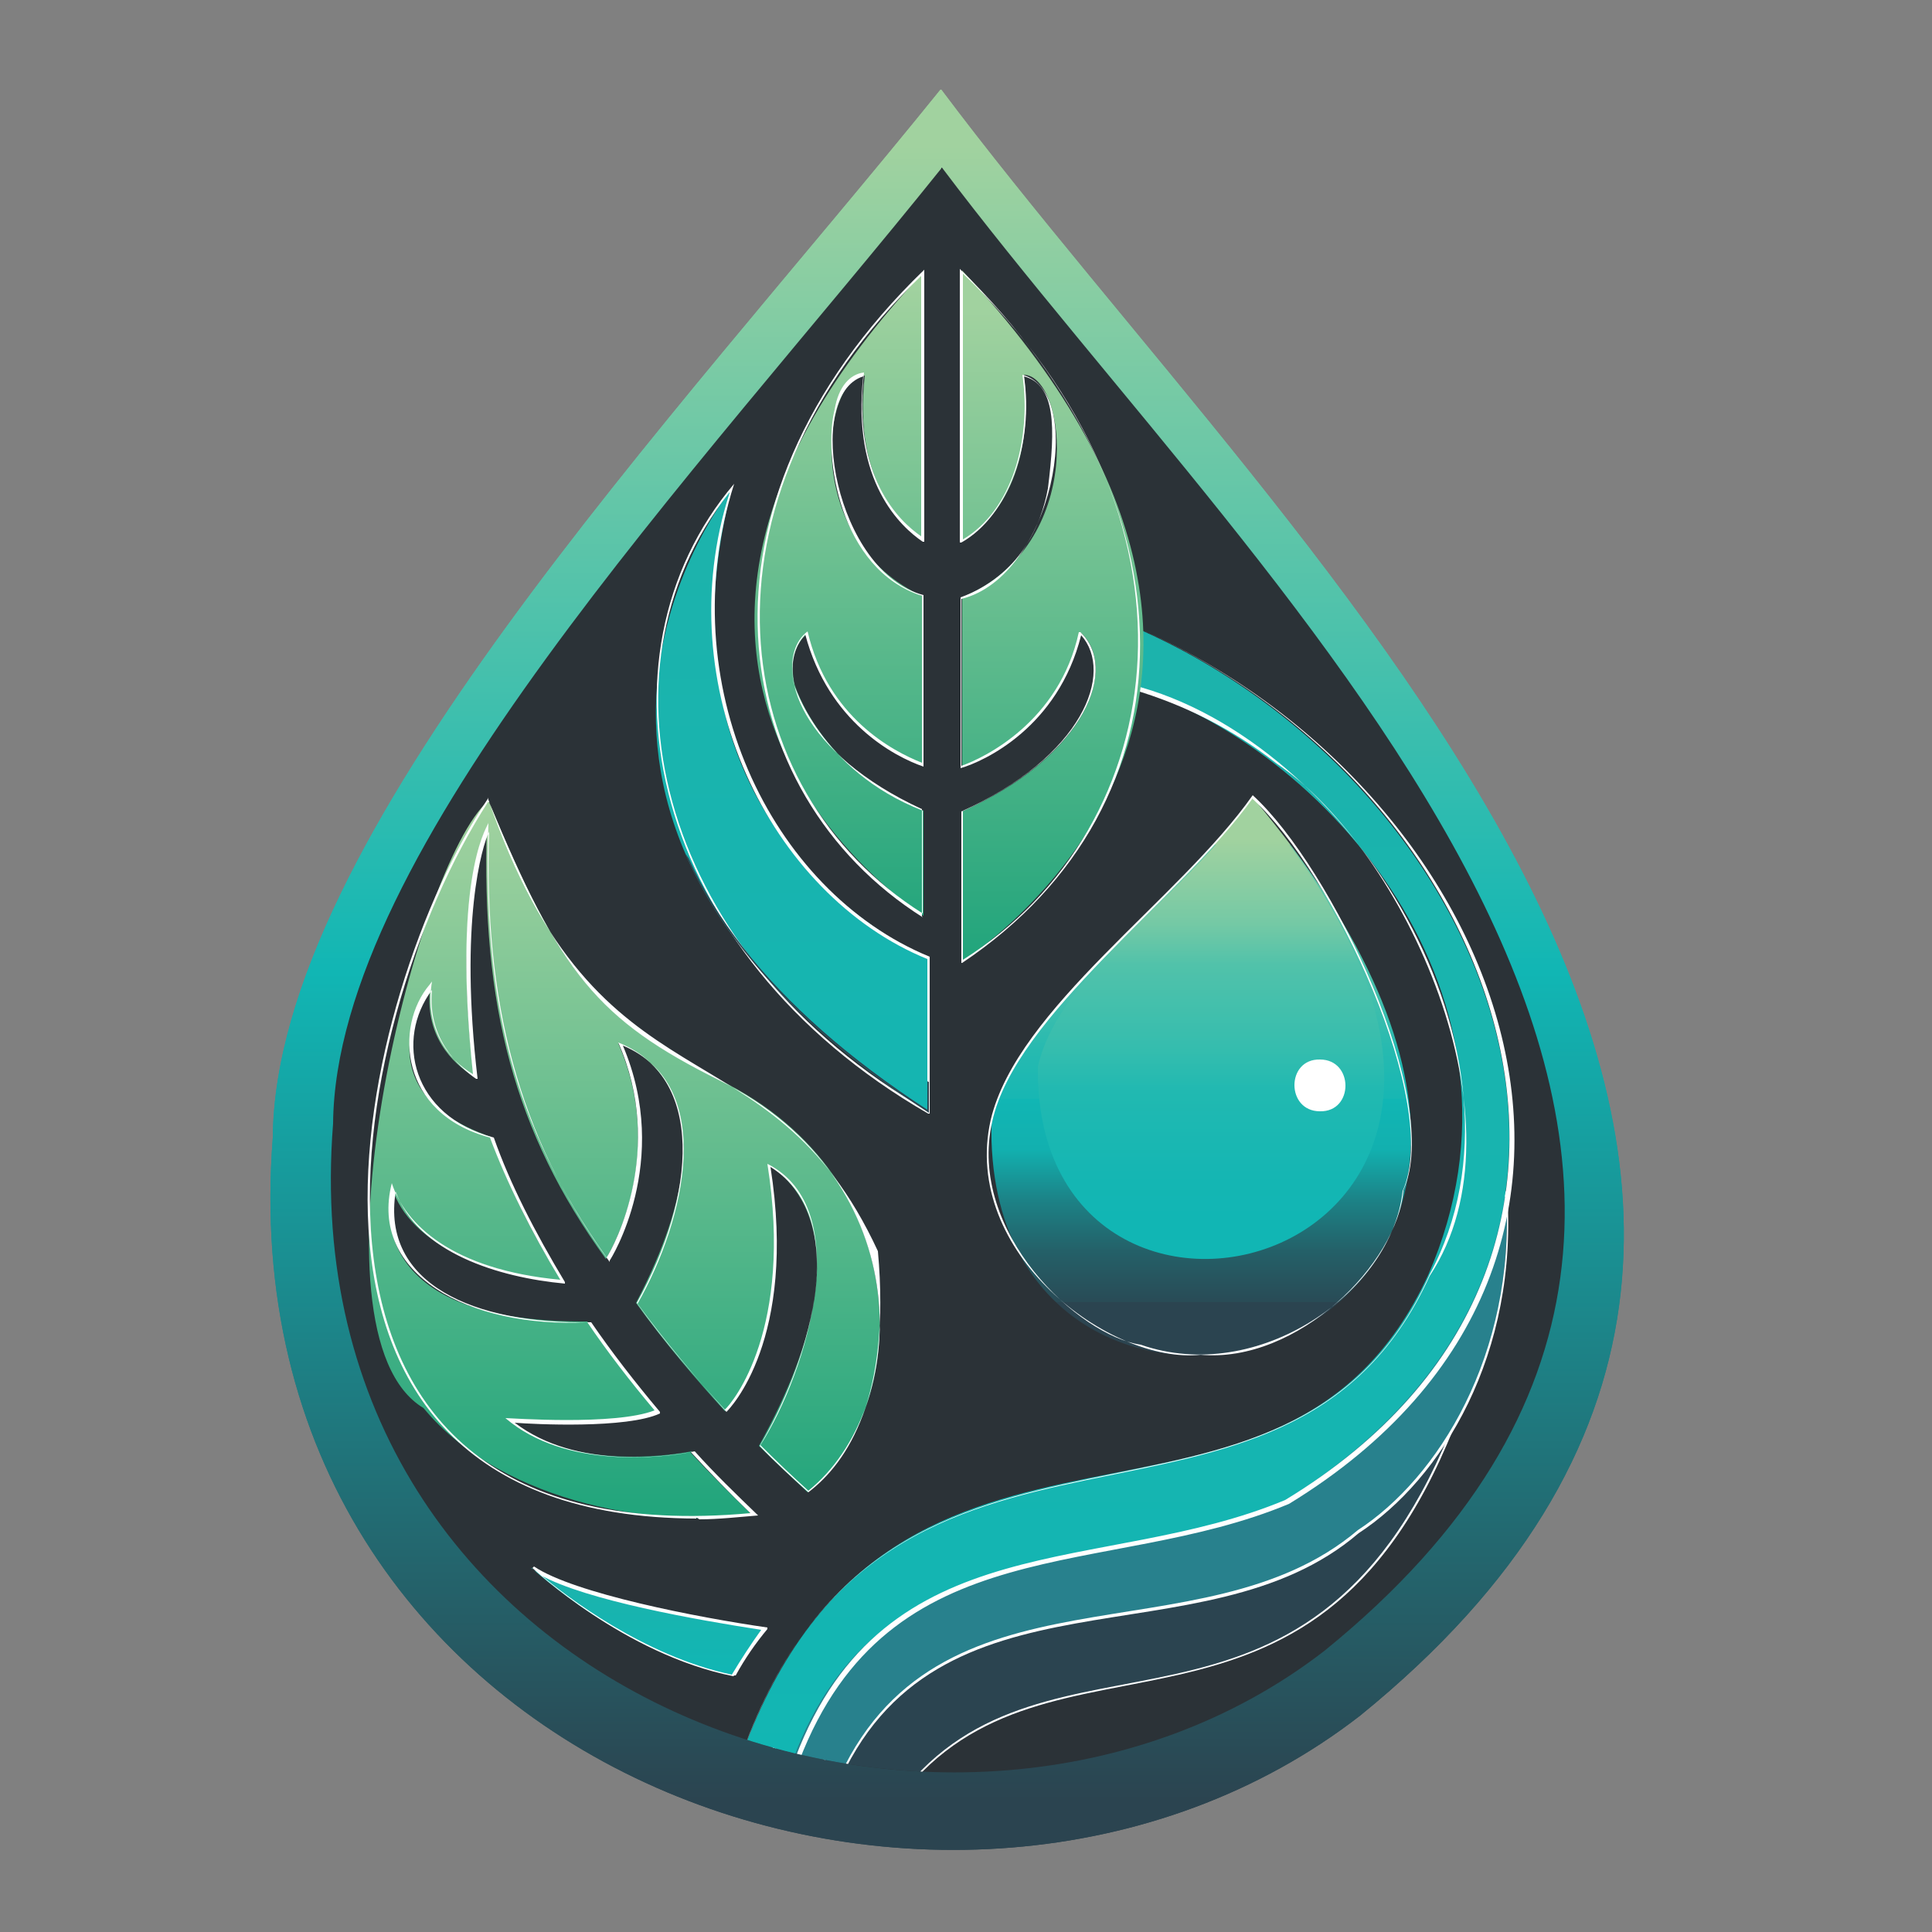 <?xml version="1.0" encoding="UTF-8"?>
<svg id="SvgjsSvg1054" xmlns="http://www.w3.org/2000/svg" version="1.1" xmlns:xlink="http://www.w3.org/1999/xlink" viewBox="0 0 250 250">
  <rect x="0" y="0" width="250" height="250" fill="#808080" stroke="none"/>
  <!-- Generator: Adobe Illustrator 29.3.1, SVG Export Plug-In . SVG Version: 2.1.0 Build 151)  -->
  <defs>
    <style>
      .st0 {
        fill: url(#linear-gradient2);
      }

      .st1 {
        fill: url(#linear-gradient10);
      }

      .st2 {
        fill: #fff;
      }

      .st3 {
        fill: url(#linear-gradient1);
      }

      .st4 {
        fill: url(#linear-gradient9);
      }

      .st5 {
        fill: #2b3237;
      }

      .st6 {
        fill: url(#linear-gradient8);
      }

      .st7 {
        fill: url(#linear-gradient11);
      }

      .st8 {
        fill: none;
      }

      .st9 {
        fill: url(#linear-gradient16);
      }

      .st10 {
        clip-path: url(#clippath-1);
      }

      .st11 {
        fill: url(#linear-gradient12);
      }

      .st12 {
        clip-path: url(#clippath-3);
      }

      .st13 {
        fill: url(#linear-gradient7);
      }

      .st14 {
        fill: #28818d;
      }

      .st15 {
        fill: url(#linear-gradient4);
      }

      .st16 {
        fill: url(#linear-gradient14);
      }

      .st17 {
        fill: url(#linear-gradient5);
      }

      .st18 {
        fill: url(#linear-gradient3);
      }

      .st19 {
        fill: #2b4450;
      }

      .st20 {
        fill: url(#linear-gradient15);
      }

      .st21 {
        fill: url(#linear-gradient17);
      }

      .st22 {
        fill: url(#linear-gradient6);
      }

      .st23 {
        clip-path: url(#clippath-2);
      }

      .st24 {
        fill: url(#linear-gradient13);
      }

      .st25 {
        fill: url(#linear-gradient);
      }

      .st26 {
        clip-path: url(#clippath);
      }
    </style>
    <linearGradient id="linear-gradient" x1="122.5" y1="-641.7" x2="122.5" y2="-856" gradientTransform="translate(0 -623) scale(1 -1)" gradientUnits="userSpaceOnUse">
      <stop offset="0" stop-color="#a1d29f"/>
      <stop offset=".5" stop-color="#11b6b4"/>
      <stop offset="1" stop-color="#2b4450"/>
    </linearGradient>
    <clipPath id="clippath">
      <path class="st8" d="M121.8,21.8c-31.6,39.4-78.4,88.3-78.7,123.6-5.9,74.8,80.5,105.2,128.3,68.2,76.5-62.1-7.1-135.6-49.5-191.9h-.1Z"/>
    </clipPath>
    <linearGradient id="linear-gradient1" x1="145.6" y1="-705.2" x2="145.6" y2="-869.6" gradientTransform="translate(0 -623) scale(1 -1)" gradientUnits="userSpaceOnUse">
      <stop offset="0" stop-color="#1cb3ac"/>
      <stop offset="1" stop-color="#11b6b4"/>
    </linearGradient>
    <linearGradient id="linear-gradient2" x1="136.3" y1="-662.8" x2="136.3" y2="-746.7" gradientTransform="translate(0 -623) scale(1 -1)" gradientUnits="userSpaceOnUse">
      <stop offset="0" stop-color="#a1d29f"/>
      <stop offset="1" stop-color="#22a57c"/>
    </linearGradient>
    <linearGradient id="linear-gradient3" x1="108.6" y1="-659.8" x2="108.5" y2="-743.6" gradientTransform="translate(0 -623) scale(1 -1)" gradientUnits="userSpaceOnUse">
      <stop offset="0" stop-color="#a1d29f"/>
      <stop offset="1" stop-color="#22a57c"/>
    </linearGradient>
    <linearGradient id="linear-gradient4" x1="155.4" y1="-732.3" x2="155.4" y2="-798.1" gradientTransform="translate(0 -623) scale(1 -1)" gradientUnits="userSpaceOnUse">
      <stop offset="0" stop-color="#a1d29f"/>
      <stop offset="0" stop-color="#9cd19f"/>
      <stop offset="0" stop-color="#6ac7a6"/>
      <stop offset=".3" stop-color="#43bfac"/>
      <stop offset=".4" stop-color="#27bab0"/>
      <stop offset=".5" stop-color="#17b7b3"/>
      <stop offset=".5" stop-color="#11b6b4"/>
      <stop offset=".6" stop-color="#12b0af"/>
      <stop offset=".7" stop-color="#1c8286"/>
      <stop offset=".8" stop-color="#246068"/>
      <stop offset=".9" stop-color="#294b56"/>
      <stop offset=".9" stop-color="#2b4450"/>
    </linearGradient>
    <linearGradient id="linear-gradient5" x1="80.8" y1="-727.7" x2="80.8" y2="-818.1" gradientTransform="translate(0 -623) scale(1 -1)" gradientUnits="userSpaceOnUse">
      <stop offset="0" stop-color="#a1d29f"/>
      <stop offset="1" stop-color="#22a57c"/>
    </linearGradient>
    <linearGradient id="linear-gradient6" x1="156.7" y1="-731.6" x2="156.7" y2="-785.8" gradientTransform="translate(0 -623) scale(1 -1)" gradientUnits="userSpaceOnUse">
      <stop offset="0" stop-color="#a1d29f"/>
      <stop offset=".2" stop-color="#75c9a5"/>
      <stop offset=".3" stop-color="#51c2aa"/>
      <stop offset=".5" stop-color="#35bdae"/>
      <stop offset=".6" stop-color="#21b9b1"/>
      <stop offset=".8" stop-color="#15b6b3"/>
      <stop offset=".9" stop-color="#11b6b4"/>
    </linearGradient>
    <linearGradient id="linear-gradient7" x1="102.5" y1="-693.7" x2="102.5" y2="-796.2" gradientTransform="translate(0 -623) scale(1 -1)" gradientUnits="userSpaceOnUse">
      <stop offset="0" stop-color="#1cb3ac"/>
      <stop offset="1" stop-color="#11b6b4"/>
    </linearGradient>
    <clipPath id="clippath-1">
      <path class="st8" d="M120.2,143.9v-19.9s-37.3-15.2-25.5-60.8c0,0-34.4,42.1,25.5,80.8ZM85.5,99.1c-2.8-18.3,6.9-32.7,8.9-35.4-8,24.9,5.2,52,25.6,60.3v19.6c-20.3-13.2-31.9-28.1-34.5-44.5Z"/>
    </clipPath>
    <linearGradient id="linear-gradient8" x1="83.8" y1="-826.4" x2="83.8" y2="-839.3" gradientTransform="translate(0 -623) scale(1 -1)" gradientUnits="userSpaceOnUse">
      <stop offset="0" stop-color="#1cb3ac"/>
      <stop offset="1" stop-color="#11b6b4"/>
    </linearGradient>
    <linearGradient id="linear-gradient9" x1="122.5" y1="-641.7" x2="122.5" y2="-856" gradientTransform="translate(0 -623) scale(1 -1)" gradientUnits="userSpaceOnUse">
      <stop offset="0" stop-color="#a1d29f"/>
      <stop offset=".5" stop-color="#11b6b4"/>
      <stop offset="1" stop-color="#2b4450"/>
    </linearGradient>
    <clipPath id="clippath-2">
      <path class="st8" d="M121.8,21.8c-31.6,39.4-78.4,88.3-78.7,123.6-5.9,74.8,80.5,105.2,128.3,68.2,76.5-62.1-7.1-135.6-49.5-191.9h-.1Z"/>
    </clipPath>
    <linearGradient id="linear-gradient10" x1="145.6" y1="-705.2" x2="145.6" y2="-869.6" gradientTransform="translate(0 -623) scale(1 -1)" gradientUnits="userSpaceOnUse">
      <stop offset="0" stop-color="#1cb3ac"/>
      <stop offset="1" stop-color="#11b6b4"/>
    </linearGradient>
    <linearGradient id="linear-gradient11" x1="136.3" y1="-662.8" x2="136.3" y2="-746.7" gradientTransform="translate(0 -623) scale(1 -1)" gradientUnits="userSpaceOnUse">
      <stop offset="0" stop-color="#a1d29f"/>
      <stop offset="1" stop-color="#22a57c"/>
    </linearGradient>
    <linearGradient id="linear-gradient12" x1="108.6" y1="-659.8" x2="108.5" y2="-743.6" gradientTransform="translate(0 -623) scale(1 -1)" gradientUnits="userSpaceOnUse">
      <stop offset="0" stop-color="#a1d29f"/>
      <stop offset="1" stop-color="#22a57c"/>
    </linearGradient>
    <linearGradient id="linear-gradient13" x1="155.4" y1="-732.3" x2="155.4" y2="-798.1" gradientTransform="translate(0 -623) scale(1 -1)" gradientUnits="userSpaceOnUse">
      <stop offset="0" stop-color="#a1d29f"/>
      <stop offset="0" stop-color="#9cd19f"/>
      <stop offset="0" stop-color="#6ac7a6"/>
      <stop offset=".3" stop-color="#43bfac"/>
      <stop offset=".4" stop-color="#27bab0"/>
      <stop offset=".5" stop-color="#17b7b3"/>
      <stop offset=".5" stop-color="#11b6b4"/>
      <stop offset=".6" stop-color="#12b0af"/>
      <stop offset=".7" stop-color="#1c8286"/>
      <stop offset=".8" stop-color="#246068"/>
      <stop offset=".9" stop-color="#294b56"/>
      <stop offset=".9" stop-color="#2b4450"/>
    </linearGradient>
    <linearGradient id="linear-gradient14" x1="80.8" y1="-727.7" x2="80.8" y2="-818.1" gradientTransform="translate(0 -623) scale(1 -1)" gradientUnits="userSpaceOnUse">
      <stop offset="0" stop-color="#a1d29f"/>
      <stop offset="1" stop-color="#22a57c"/>
    </linearGradient>
    <linearGradient id="linear-gradient15" x1="156.7" y1="-731.6" x2="156.7" y2="-785.8" gradientTransform="translate(0 -623) scale(1 -1)" gradientUnits="userSpaceOnUse">
      <stop offset="0" stop-color="#a1d29f"/>
      <stop offset=".2" stop-color="#75c9a5"/>
      <stop offset=".3" stop-color="#51c2aa"/>
      <stop offset=".5" stop-color="#35bdae"/>
      <stop offset=".6" stop-color="#21b9b1"/>
      <stop offset=".8" stop-color="#15b6b3"/>
      <stop offset=".9" stop-color="#11b6b4"/>
    </linearGradient>
    <linearGradient id="linear-gradient16" x1="102.5" y1="-693.7" x2="102.5" y2="-796.2" gradientTransform="translate(0 -623) scale(1 -1)" gradientUnits="userSpaceOnUse">
      <stop offset="0" stop-color="#1cb3ac"/>
      <stop offset="1" stop-color="#11b6b4"/>
    </linearGradient>
    <clipPath id="clippath-3">
      <path class="st8" d="M120.2,143.9v-19.9s-37.3-15.2-25.5-60.8c0,0-34.4,42.1,25.5,80.8ZM85.5,99.1c-2.8-18.3,6.9-32.7,8.9-35.4-8,24.9,5.2,52,25.6,60.3v19.6c-20.3-13.2-31.9-28.1-34.5-44.5Z"/>
    </clipPath>
    <linearGradient id="linear-gradient17" x1="83.8" y1="-826.4" x2="83.8" y2="-839.3" gradientTransform="translate(0 -623) scale(1 -1)" gradientUnits="userSpaceOnUse">
      <stop offset="0" stop-color="#1cb3ac"/>
      <stop offset="1" stop-color="#11b6b4"/>
    </linearGradient>
  </defs>
  <g>
    <g>
      <path class="st25" d="M121.7,11.6C87,54.6,35.6,108.5,35.3,147.2c-6.4,82.1,88.1,115.6,140.7,74.8,84-68.2-7.8-148.5-54.2-210.4Z"/>
      <path class="st8" d="M121.8,21.8c-31.6,39.4-78.4,88.3-78.7,123.6-5.9,74.8,80.5,105.2,128.3,68.2,76.5-62.1-7.1-135.6-49.5-191.9h-.1Z"/>
      <g>
        <path class="st5" d="M121.8,21.8c-31.6,39.4-78.4,88.3-78.7,123.6-5.9,74.8,80.5,105.2,128.3,68.2,76.5-62.1-7.1-135.6-49.5-191.9h-.1Z"/>
        <g class="st26">
          <g>
            <g>
              <path class="st19" d="M116.5,232.4c18.7-24.4,53.1-1.6,71.3-47.1l-4.3,1.4-7.1,6.1-14.5,7.3-14.5,3.7c-5.3.9-15.7,2.8-20.8,3.9l-10.2,6.3-6.9,6.1c-1.8,3.5-3.5,7.3-3,11.4l9.8,1.1v-.3h.1Z"/>
              <path class="st2" d="M116.5,232.5l-10-1.2c-.5-4.3,1.1-7.9,3-11.5l6.9-6.1,10.2-6.3c10.4-2.1,25.1-4.7,35.3-7.7l14.5-7.3,7.1-6.1,4.6-1.5c-18.5,46.3-52.4,22.9-71.5,47.6h-.1ZM106.8,231.1l9.7,1.1c19.1-24.7,52.3-1.3,71.1-46.8l-3.9,1.3-7.1,6-14.5,7.3-14.5,3.7c-5.2.9-15.7,2.8-20.8,3.8-8.7,5.5-21.2,11.2-20,23.5h0Z"/>
            </g>
            <g>
              <path class="st14" d="M108.2,231.2c6.8-18.6,26.9-21.3,42.1-22.3,17.9-5,44.5-11.7,44.6-54.8-3,5.4-9.9,17.9-13.7,22.6l-15.1,10.7c-7.5,1.9-27.8,7.3-34.8,9.8l-16.9,9-11.7,12.3-2.8,6.6.7,6h7.6Z"/>
              <path class="st2" d="M108.3,231.4h-7.7l-.7-6.1,2.9-6.7,11.7-12.3,16.9-9c6.9-2.5,27.3-7.9,34.7-9.8l15-10.6c3.7-4.7,10.9-17.6,13.9-23,1.6,33.8-19.1,49.9-44.7,55.4-15.2,1.2-34.8,3.1-42.1,22.3h.1ZM100.8,231.1h7.3c7.3-19.2,26.9-21.1,42.2-22.4,25.1-5.3,45.7-20.9,44.6-54.1-3,5.4-9.8,17.6-13.5,22.4l-15.1,10.7c-7.5,1.9-27.8,7.3-34.8,9.8l-16.8,9-11.6,12.3-2.8,6.6.6,5.8h-.1Z"/>
            </g>
            <g>
              <path class="st3" d="M96.2,226.5c8.7-27.7,37.2-36.4,59.2-38.2,16.1-1.3,21.4-7.5,29.3-23.4,14.5-37.2-12.9-68-38.7-76.2l-.9-8.3c46.6,19,74.4,80.6,20.9,113.8-21.7,9.5-52.2,2.8-63.5,33.4l-6.7-1.2h.2,0Z"/>
              <path class="st2" d="M103,227.9l-6.9-1.2h0c10.3-29.1,35.4-35.5,59.5-38.3,15.6-1.3,21.1-7,29.2-23.4,11.9-20-3.2-55.3-19.7-66.4-5.6-4.4-11.9-7.6-18.7-9.6h0l-.9-8.6c48.4,19.9,73.7,81.9,21.2,114-23.7,9.9-51.7,2.8-63.4,33.3h0l-.3.2h0ZM96.4,226.4l6.5,1.1c11.6-30.6,39.7-23.5,63.4-33.4,52.1-31.6,27.2-93.8-20.7-113.5l.8,8c28.5,7.1,53,47.6,38.6,76.3-8.3,16.5-13.8,22.2-29.5,23.5-23.9,2.6-48.7,9.1-59.1,38h.1Z"/>
            </g>
          </g>
        </g>
      </g>
      <g>
        <path class="st0" d="M124.5,35.2v34.9c2.4-1.4,9.6-7,8-21.6,5.5.1,8.2,22-8,28.8v21.9c2.7-1,12.5-5.3,15.4-17.3,4.7,4.4.9,15.8-15.4,23.1v19.4s52.8-33.1,0-89.4h0Z"/>
        <path class="st2" d="M124.4,124.7v-19.7h0c15.8-7.1,19.8-18,15.5-22.8-3,11.9-12.5,16.3-15.6,17.2v-22.1h0c7.6-2.8,10.4-9.2,11.3-14.1,1-8,1-13.4-3.1-14.5,1.3,8.5-1.9,18-8.1,21.5h-.2v-35.4c31,30.2,31.1,69.2.3,89.8h-.2.1ZM124.6,105.1v19.1c27.3-17.3,33-57.2,0-88.8v34.4c6.3-3.7,8.9-12.8,7.7-21.3h0c8.4,2.2,3.9,26.1-7.9,29v21.6c2.9-1,12.7-5.7,15.2-17.3h.2c4.9,4.6,1,15.7-15.3,23.2,0,0,.1,0,.1,0Z"/>
      </g>
      <g>
        <path class="st18" d="M102.8,88.5c-1-4.8,1.7-6.5,1.7-6.5,2.7,11.5,11.7,15.9,15,17.1v-21.9c-15.8-7.1-13.1-28.4-7.6-28.6-1.6,13.8,5,19.5,7.6,21.3v-34.7c-49.2,52.4,0,83.3,0,83.3v-13.6c-13.5-5.3-16.7-16.4-16.7-16.4Z"/>
        <path class="st2" d="M119.6,118.7h-.2c-25.3-16-31.6-53.1.2-83.8v35.2h-.2c-2.8-1.9-9.2-7.7-7.7-21.4-7.8,2.5-3.5,25.4,7.8,28.3v22.2c-3.8-1.3-12.3-5.8-15.3-17.1-4.4,4.7-.3,15.5,15.1,22.6v14s.3,0,.3,0ZM119.4,35.5c-30.7,29.5-25.4,66.7,0,82.7v-13.3c-13.3-5.2-16.7-16.4-16.7-16.5h0c-.6-3.2.2-5.5,1.8-6.7,2.6,11.1,11,15.5,14.8,17v-21.6c-10.7-3.4-12.8-18.2-11.3-24.1.5-3,2-4.6,3.8-4.8-1.5,13.5,4.5,19.2,7.4,21.2v-34s.2,0,.2,0Z"/>
      </g>
      <g>
        <path class="st15" d="M162.1,103.1c-12.1,16.2-30.3,27.5-33.8,42-1.4,55.4,95.3,30.9,33.8-41.9h0Z"/>
        <path class="st2" d="M155.4,175.3c-11.7,1.3-31.1-13.2-27.2-30.4,3.4-14.4,24.4-28.5,33.9-42h0c10.2,9.3,24.7,39.6,19.5,51.1-.7,9.4-13.7,22.5-26.3,21.3h.1ZM162.1,103.3c-9.3,13-30.7,28.1-33.7,41.8-3.3,14.4,11.3,27.8,19.2,28.9,15.2,5.3,32.5-6.8,33.9-19.9,5.1-11.2-8.9-41.1-19.4-50.7h0Z"/>
      </g>
      <g>
        <path class="st17" d="M89.5,187.8c-3.2.6-15.5,2.4-23.7-4,0,0,14.5,1,19.1-1.2-3.4-4-6.4-8-8.9-11.6-30.5.2-25.3-17.4-25.3-17.4,2.3,7.6,12.8,11.5,22,12.2-4.8-7.7-7.6-14.1-9.2-18.7-17.6-6.1-7.8-19.6-7.8-19.6-.9,6.5,2.9,10.1,5.6,11.8-2.8-24.3,1.7-32.3,1.7-32.3-.7,23,3.5,39.5,15.4,55.9,0,0,8.2-12.8,1.6-27.9,0,0,17.3,4.9,2.3,33.6,3.8,5.3,7.8,9.9,11.5,14,0,0,9.2-8.9,5.6-31.8,0,0,15,7-1.2,36.3,2.3,2.3,4.5,4.3,6.3,6,13.3-10.4,14.8-40.6-11.5-53.4-16.1-8.1-20.8-14.4-29.8-36.1-9.5,8.3-24.4,69-8.4,78.6,10.6,12.8,31.3,15.5,42.5,13.8-2.8-2.7-5.6-5.5-8-8.1h.2Z"/>
        <path class="st2" d="M90.1,196.5c-60.6-.2-43.5-68.6-27-93.1v-.2c14.4,42.1,36.3,28,50.5,58.7h0c1.7,18.8-3.9,27.3-9,31.2h0c-2.1-1.9-4.3-3.9-6.3-6h0c5.9-9.9,12.5-29.2,1.4-36.1,3.5,22.4-5.3,31.3-5.7,31.7h0c-4.1-4.6-8-9.2-11.5-14h0c6.2-10.9,10.3-28.3-1.9-33.4,6.4,15-1.6,27.7-1.7,27.8v.2c-12-16.3-16.3-34.1-15.6-55.7-.9,1.8-3.9,11.7-1.5,32h-.2c-2.4-1.7-6.3-5.3-5.7-11.5-4.8,6.4-2.6,16.3,8,19.1,2.1,6,5.3,12.2,9.2,18.7v.2c-8.6-.8-19-4-21.9-11.9-1.9,11.9,10.1,17.2,25.3,16.9,2.6,3.8,5.7,7.8,8.9,11.6h0v.2c-4.3,2-16.3,1.4-18.8,1.2,8,6.1,19.7,4.4,23.3,3.7,2.5,2.8,5.4,5.6,8.2,8.3-2.5.2-5.1.5-7.6.5l-.3-.2h-.1ZM63.2,103.7c-18.8,29-32.1,98.1,33.9,92.1-2.7-2.6-5.3-5.3-7.7-7.9-3.5.7-16.2,2.3-24-4.4.6,0,14.2,1,19.3-1-3.2-3.8-6.2-7.7-8.7-11.4-15.4.8-28.3-6.3-25.3-18,1.7,5.3,7.8,11.2,21.8,12.5-3.8-6.3-6.9-12.5-9.1-18.4-11.7-3.1-12.4-14.4-7.8-19.8l.3-.4c-1,6.1,2.1,10.1,5.3,12-2.6-24.6,1.5-31.5,2-32.5-.7,22.5,3,39,15.3,56.2,1-1.5,7.6-14,1.5-27.8h0c11.2,4.4,10.2,19.6,2.4,33.7,3.4,4.8,7.3,9.3,11.4,13.8,1-.9,8.9-10.4,5.5-31.8,11.5,5.8,5.2,26.8-.9,36.4,2,2,4,3.9,6.2,5.9,13.2-10.6,14.6-40.1-11.5-53.1-15.7-7.8-20.7-13.9-29.8-36h-.2s.1,0,.1,0Z"/>
      </g>
      <path class="st22" d="M162.1,103.5c-9.9,13.5-25,22.5-27.8,34.5-.6,46,78.5,24.7,27.9-34.5h-.1Z"/>
      <path class="st2" d="M170.8,137.1c4.4,0,4.4,6.8,0,6.7-4.4,0-4.4-6.8,0-6.7Z"/>
      <g>
        <path class="st13" d="M120.2,143.9v-19.9s-37.3-15.2-25.5-60.8c0,0-34.4,42.1,25.5,80.8h0Z"/>
        <path class="st2" d="M120.3,144.1h-.2c-36.1-20.8-44.2-59-25.1-81.5-8.2,25.7,4.6,52.7,25.3,61.2v20.2h0ZM94.4,63.7c-18.6,23.5-8.6,60.4,25.6,80v-19.6c-20.4-8.3-33.6-35.4-25.6-60.3Z"/>
        <g class="st10">
          <path class="st19" d="M86,106.6s18.5,28.4,35.6,33.9l.7,6.5s-44.9-16.4-36.3-40.4Z"/>
        </g>
      </g>
    </g>
    <g>
      <path class="st6" d="M68.8,202.9s11.8,11,26,13.9c1.4-2.4,2.8-4.5,4-6-9.2-1.4-25-4.3-30.1-7.9Z"/>
      <path class="st2" d="M94.9,216.9c-14.1-2.8-25.9-13.9-26-14l.2-.2c5.2,3.5,21.2,6.6,30.2,7.9v.2c-1.5,1.8-2.9,3.8-4.1,6h-.2ZM70,203.8c3.2,2.7,13.3,10.5,24.7,12.9,1.2-2,2.5-4,3.8-5.8-8.4-1.3-22.6-3.8-28.6-7.1h.1Z"/>
    </g>
  </g>
  <g>
    <g>
      <path class="st4" d="M121.7,11.6C87,54.6,35.6,108.5,35.3,147.2c-6.4,82.1,88.1,115.6,140.7,74.8,84-68.2-7.8-148.5-54.2-210.4Z"/>
      <path class="st8" d="M121.8,21.8c-31.6,39.4-78.4,88.3-78.7,123.6-5.9,74.8,80.5,105.2,128.3,68.2,76.5-62.1-7.1-135.6-49.5-191.9h-.1Z"/>
      <g>
        <path class="st5" d="M121.8,21.8c-31.6,39.4-78.4,88.3-78.7,123.6-5.9,74.8,80.5,105.2,128.3,68.2,76.5-62.1-7.1-135.6-49.5-191.9h-.1Z"/>
        <g class="st23">
          <g>
            <g>
              <path class="st19" d="M116.5,232.4c18.7-24.4,53.1-1.6,71.3-47.1l-4.3,1.4-7.1,6.1-14.5,7.3-14.5,3.7c-5.3.9-15.7,2.8-20.8,3.9l-10.2,6.3-6.9,6.1c-1.8,3.5-3.5,7.3-3,11.4l9.8,1.1v-.3h.1Z"/>
              <path class="st2" d="M116.5,232.5l-10-1.2c-.5-4.3,1.1-7.9,3-11.5l6.9-6.1,10.2-6.3c10.4-2.1,25.1-4.7,35.3-7.7l14.5-7.3,7.1-6.1,4.6-1.5c-18.5,46.3-52.4,22.9-71.5,47.6h-.1ZM106.8,231.1l9.7,1.1c19.1-24.7,52.3-1.3,71.1-46.8l-3.9,1.3-7.1,6-14.5,7.3-14.5,3.7c-5.2.9-15.7,2.8-20.8,3.8-8.7,5.5-21.2,11.2-20,23.5h0Z"/>
            </g>
            <g>
              <path class="st14" d="M108.2,231.2c11.7-29.6,48.6-16.5,67.5-33,0,0,20.8-12.2,19.2-44-3,5.4-9.9,17.9-13.7,22.6l-15.1,10.7c-7.5,1.9-27.8,7.3-34.8,9.8l-16.9,9-11.7,12.3-2.8,6.6.7,6h7.6Z"/>
              <path class="st2" d="M108.3,231.4h-7.7l-.7-6.1,2.9-6.7,11.7-12.3,16.9-9c6.9-2.5,27.3-7.9,34.7-9.8l15-10.6c3.7-4.7,10.9-17.6,13.9-23,1.6,21.4-8.6,37.6-19.2,44.5-20.2,17.3-54.9,2.8-67.6,33.1h.1ZM100.8,231.1h7.3c12.8-30.2,47.3-15.9,67.6-33.1,10.3-6.7,20.4-22.6,19.2-43.4-3,5.4-9.8,17.6-13.5,22.4l-15.1,10.7c-7.5,1.9-27.8,7.3-34.8,9.8l-16.8,9-11.6,12.3-2.8,6.6.6,5.8h-.1Z"/>
            </g>
            <g>
              <path class="st1" d="M96.2,226.5c19.8-53.4,69.5-20,88.6-61.5,15.7-36-13.6-68.6-38.7-76.2l-.9-8.3c46.6,19,74.4,80.6,20.9,113.8-21.7,9.5-52.2,2.8-63.5,33.4l-6.7-1.2h.2,0Z"/>
              <path class="st2" d="M103,227.9l-6.9-1.2h0c18.9-52.8,70.2-20.5,88.9-61.6,13.1-19.8-3.4-55.2-19.8-66.3-5.6-4.4-11.9-7.6-18.7-9.6h0l-.9-8.6c48.4,19.9,73.7,81.9,21.2,114-23.7,9.9-51.7,2.8-63.4,33.3h-.3ZM96.4,226.4l6.5,1.1c11.6-30.6,39.7-23.5,63.4-33.4,52.1-31.6,27.2-93.8-20.7-113.5l.8,8c28.2,7.1,53.9,47.9,38.6,76.3-18.4,41.1-69.6,9-88.7,61.3h.2,0Z"/>
            </g>
          </g>
        </g>
      </g>
      <g>
        <path class="st7" d="M124.5,35.2v34.9c2.4-1.4,9.6-7,8-21.6,5.5.1,8.2,22-8,28.8v21.9c2.7-1,12.5-5.3,15.4-17.3,4.7,4.4.9,15.8-15.4,23.1v19.4s52.8-33.1,0-89.4h0Z"/>
        <path class="st2" d="M124.4,124.7v-19.7h0c15.8-7.1,19.8-18,15.5-22.8-3,11.9-12.5,16.3-15.6,17.2v-22.1h0c7.6-2.8,10.4-9.2,11.3-14.1,1-8,1-13.4-3.1-14.5,1.3,8.5-1.9,18-8.1,21.5h-.2v-35.4c31,30.2,31.1,69.2.3,89.8h-.2.1ZM124.6,105.1v19.1c27.3-17.3,33-57.2,0-88.8v34.4c6.3-3.7,8.9-12.8,7.7-21.3h0c8.4,2.2,3.9,26.1-7.9,29v21.6c2.9-1,12.7-5.7,15.2-17.3h.2c4.9,4.6,1,15.7-15.3,23.2,0,0,.1,0,.1,0Z"/>
      </g>
      <g>
        <path class="st11" d="M102.8,88.5c-1-4.8,1.7-6.5,1.7-6.5,2.7,11.5,11.7,15.9,15,17.1v-21.9c-15.8-7.1-13.1-28.4-7.6-28.6-1.6,13.8,5,19.5,7.6,21.3v-34.7c-49.2,52.4,0,83.3,0,83.3v-13.6c-13.5-5.3-16.7-16.4-16.7-16.4Z"/>
        <path class="st2" d="M119.6,118.7h-.2c-25.3-16-31.6-53.1.2-83.8v35.2h-.2c-2.8-1.9-9.2-7.7-7.7-21.4-7.8,2.5-3.5,25.4,7.8,28.3v22.2c-3.8-1.3-12.3-5.8-15.3-17.1-4.4,4.7-.3,15.5,15.1,22.6v14s.3,0,.3,0ZM119.4,35.5c-30.7,29.5-25.4,66.7,0,82.7v-13.3c-13.3-5.2-16.7-16.4-16.7-16.5h0c-.6-3.2.2-5.5,1.8-6.7,2.6,11.1,11,15.5,14.8,17v-21.6c-10.7-3.4-12.8-18.2-11.3-24.1.5-3,2-4.6,3.8-4.8-1.5,13.5,4.5,19.2,7.4,21.2v-34s.2,0,.2,0Z"/>
      </g>
      <g>
        <path class="st24" d="M162.1,103.1c-12.1,16.2-30.3,27.5-33.8,42-1.4,55.4,95.3,30.9,33.8-41.9h0Z"/>
        <path class="st2" d="M155.4,175.3c-11.7,1.3-31.1-13.2-27.2-30.4,3.4-14.4,24.4-28.5,33.9-42h0c10.2,9.3,24.7,39.6,19.5,51.1-.7,9.4-13.7,22.5-26.3,21.3h.1ZM162.1,103.3c-9.3,13-30.7,28.1-33.7,41.8-3.3,14.4,11.3,27.8,19.2,28.9,15.2,5.3,32.5-6.8,33.9-19.9,5.1-11.2-8.9-41.1-19.4-50.7h0Z"/>
      </g>
      <g>
        <path class="st16" d="M89.5,187.8c-3.2.6-15.5,2.4-23.7-4,0,0,14.5,1,19.1-1.2-3.4-4-6.4-8-8.9-11.6-30.5.2-25.3-17.4-25.3-17.4,2.3,7.6,12.8,11.5,22,12.2-4.8-7.7-7.6-14.1-9.2-18.7-17.6-6.1-7.8-19.6-7.8-19.6-.9,6.5,2.9,10.1,5.6,11.8-2.8-24.3,1.7-32.3,1.7-32.3-.7,23,3.5,39.5,15.4,55.9,0,0,8.2-12.8,1.6-27.9,0,0,17.3,4.9,2.3,33.6,3.8,5.3,7.8,9.9,11.5,14,0,0,9.2-8.9,5.6-31.8,0,0,15,7-1.2,36.3,2.3,2.3,4.5,4.3,6.3,6,13.3-10.4,14.8-40.6-11.5-53.4-16.1-8.1-20.8-14.4-29.8-36.1-9.5,8.3-24.4,69-8.4,78.6,10.6,12.8,31.3,15.5,42.5,13.8-2.8-2.7-5.6-5.5-8-8.1h.2Z"/>
        <path class="st2" d="M90.1,196.5c-60.6-.2-43.5-68.6-27-93.1v-.2c14.4,42.1,36.3,28,50.5,58.7h0c1.7,18.8-3.9,27.3-9,31.2h0c-2.1-1.9-4.3-3.9-6.3-6h0c5.9-9.9,12.5-29.2,1.4-36.1,3.5,22.4-5.3,31.3-5.7,31.7h0c-4.1-4.6-8-9.2-11.5-14h0c6.2-10.9,10.3-28.3-1.9-33.4,6.4,15-1.6,27.7-1.7,27.8v.2c-12-16.3-16.3-34.1-15.6-55.7-.9,1.8-3.9,11.7-1.5,32h-.2c-2.4-1.7-6.3-5.3-5.7-11.5-4.8,6.4-2.6,16.3,8,19.1,2.1,6,5.3,12.2,9.2,18.7v.2c-8.6-.8-19-4-21.9-11.9-1.9,11.9,10.1,17.2,25.3,16.9,2.6,3.8,5.7,7.8,8.9,11.6h0v.2c-4.3,2-16.3,1.4-18.8,1.2,8,6.1,19.7,4.4,23.3,3.7,2.5,2.8,5.4,5.6,8.2,8.3-2.5.2-5.1.5-7.6.5l-.3-.2h-.1ZM63.2,103.7c-18.8,29-32.1,98.1,33.9,92.1-2.7-2.6-5.3-5.3-7.7-7.9-3.5.7-16.2,2.3-24-4.4.6,0,14.2,1,19.3-1-3.2-3.8-6.2-7.7-8.7-11.4-15.4.8-28.3-6.3-25.3-18,1.7,5.3,7.8,11.2,21.8,12.5-3.8-6.3-6.9-12.5-9.1-18.4-11.7-3.1-12.4-14.4-7.8-19.8l.3-.4c-1,6.1,2.1,10.1,5.3,12-2.6-24.6,1.5-31.5,2-32.5-.7,22.5,3,39,15.3,56.2,1-1.5,7.6-14,1.5-27.8h0c11.2,4.4,10.2,19.6,2.4,33.7,3.4,4.8,7.3,9.3,11.4,13.8,1-.9,8.9-10.4,5.5-31.8,11.5,5.8,5.2,26.8-.9,36.4,2,2,4,3.9,6.2,5.9,13.2-10.6,14.6-40.1-11.5-53.1-15.7-7.8-20.7-13.9-29.8-36h-.2s.1,0,.1,0Z"/>
      </g>
      <path class="st20" d="M162.1,103.5c-9.9,13.5-25,22.5-27.8,34.5-.6,46,78.5,24.7,27.9-34.5h-.1Z"/>
      <path class="st2" d="M170.8,137.1c4.4,0,4.4,6.8,0,6.7-4.4,0-4.4-6.8,0-6.7Z"/>
      <g>
        <path class="st9" d="M120.2,143.9v-19.9s-37.3-15.2-25.5-60.8c0,0-34.4,42.1,25.5,80.8h0Z"/>
        <path class="st2" d="M120.3,144.1h-.2c-36.1-20.8-44.2-59-25.1-81.5-8.2,25.7,4.6,52.7,25.3,61.2v20.2h0ZM94.4,63.7c-18.6,23.5-8.6,60.4,25.6,80v-19.6c-20.4-8.3-33.6-35.4-25.6-60.3Z"/>
        <g class="st12">
          <path class="st19" d="M86,106.6s18.5,28.4,35.6,33.9l.7,6.5s-44.9-16.4-36.3-40.4Z"/>
        </g>
      </g>
    </g>
    <g>
      <path class="st21" d="M68.8,202.9s11.8,11,26,13.9c1.4-2.4,2.8-4.5,4-6-9.2-1.4-25-4.3-30.1-7.9Z"/>
      <path class="st2" d="M94.9,216.9c-14.1-2.8-25.9-13.9-26-14l.2-.2c5.2,3.5,21.2,6.6,30.2,7.9v.2c-1.5,1.8-2.9,3.8-4.1,6h-.2ZM70,203.8c3.2,2.7,13.3,10.5,24.7,12.9,1.2-2,2.5-4,3.8-5.8-8.4-1.3-22.6-3.8-28.6-7.1h.1Z"/>
    </g>
  </g>
</svg>